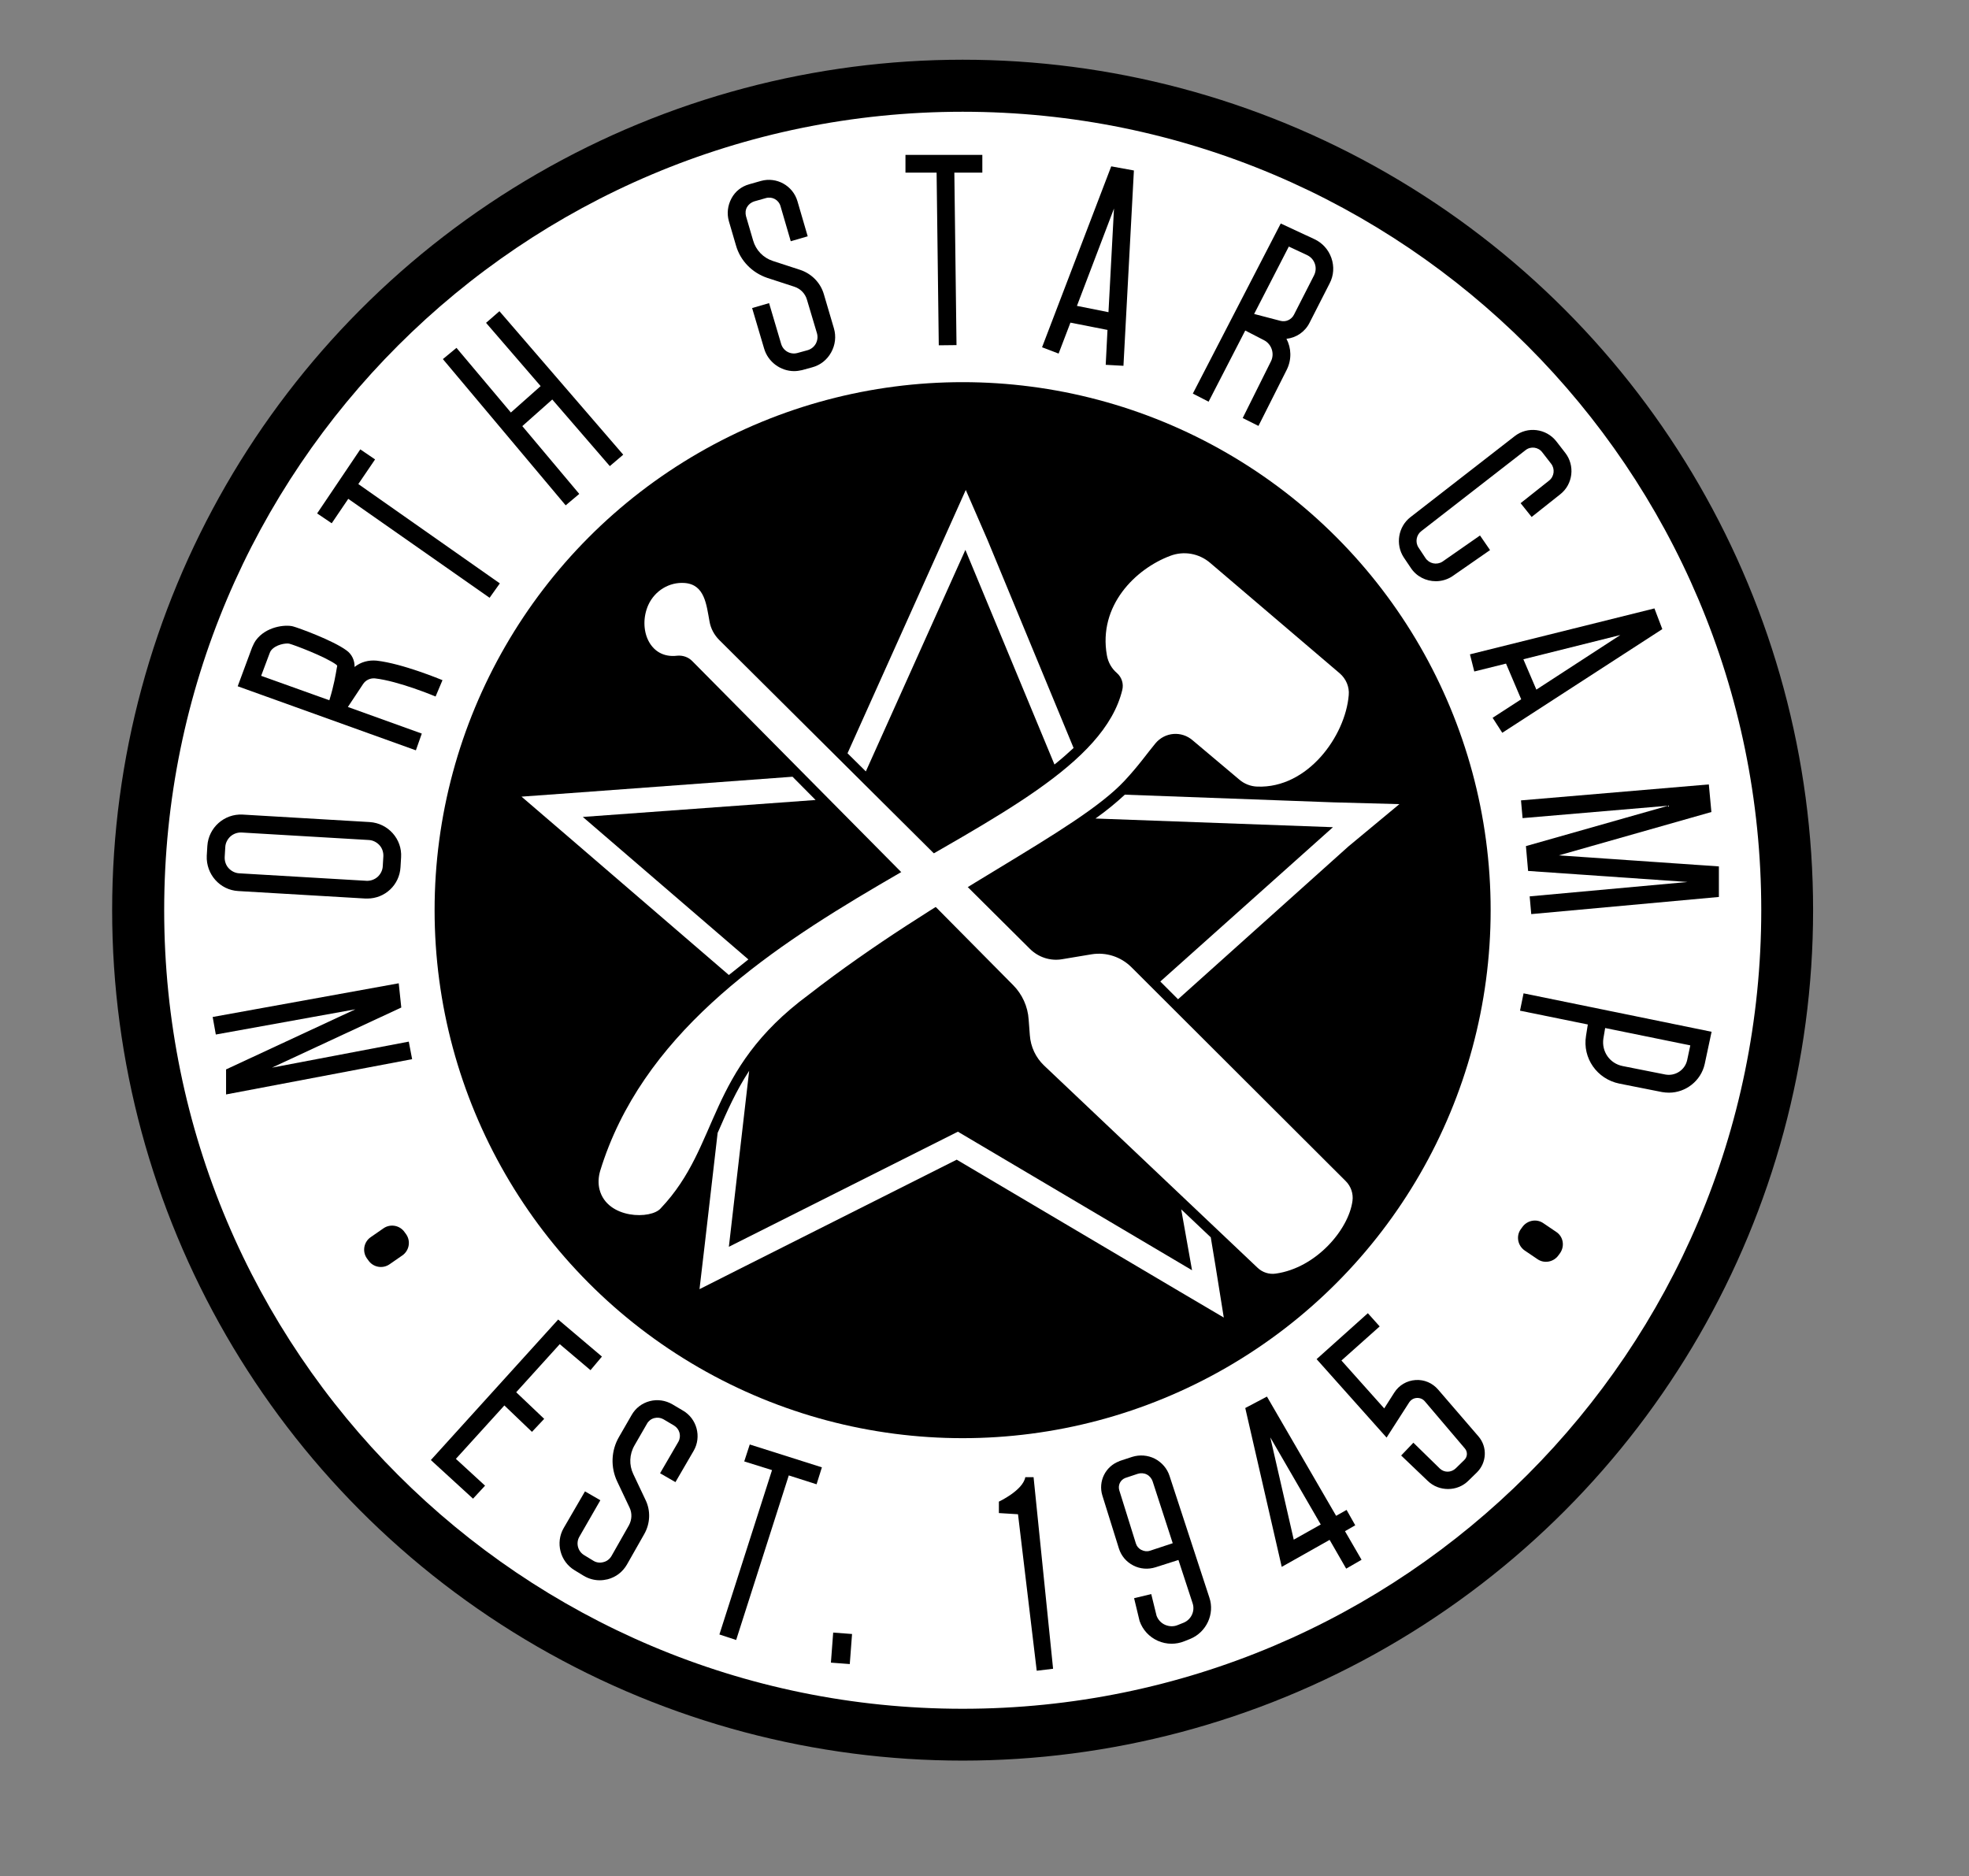 <?xml version="1.0" encoding="utf-8"?>
<!-- Generator: Adobe Illustrator 25.2.0, SVG Export Plug-In . SVG Version: 6.00 Build 0)  -->
<svg version="1.1" id="Layer_2" xmlns="http://www.w3.org/2000/svg" xmlns:xlink="http://www.w3.org/1999/xlink" x="0px" y="0px"
	 viewBox="0 0 999 952" style="enable-background:new 0 0 999 952;" xml:space="preserve">
<rect x="0" y="0" width="999" height="952" fill="#808080" stroke="none"/>
<style type="text/css">
	.st0{fill:#FFFFFF;}
	.st1{fill:none;stroke:#000000;stroke-miterlimit:10;}
</style>
<g id="XMLID_1_">
	<g>
		<path d="M488.4,30.8c238,0,431,193,431,431c0,238-193,431-431,431s-431-193-431-431C57.4,223.8,250.4,30.8,488.4,30.8z
			 M894.1,461.8c0-224-181.6-405.7-405.7-405.7S82.8,237.8,82.8,461.8s181.6,405.7,405.7,405.7S894.1,685.9,894.1,461.8z"/>
		<path class="st0" d="M488.4,56.2c224,0,405.7,181.6,405.7,405.7S712.5,867.5,488.4,867.5S82.8,685.9,82.8,461.8
			S264.4,56.2,488.4,56.2z"/>
	</g>
	<g>
		<path class="st1" d="M894.1,461.8c0,224-181.6,405.7-405.7,405.7S82.8,685.9,82.8,461.8S264.4,56.2,488.4,56.2
			S894.1,237.8,894.1,461.8z"/>
		<circle class="st1" cx="488.4" cy="461.8" r="431"/>
	</g>
</g>
<circle cx="488.4" cy="461.8" r="267.9"/>
<g>
	<path class="st0" d="M343.5,332.7c2.9-0.3,5.8,0.7,7.8,2.8L514,499.8c4.6,4.6,7.5,10.9,7.9,17.5l0.6,7.9c0.4,5.9,3,11.4,7.2,15.4
		L638,643.2c2.5,2.4,5.9,3.5,9.3,3c20.5-2.9,37-22.4,38.9-36.9c0.5-3.7-0.8-7.4-3.4-10L574.1,490.8c-5.4-5.4-12.9-7.8-20.3-6.6
		l-15,2.5c-5.9,1-12-1-16.3-5.3L364.9,324.7c-2.5-2.5-4.3-5.8-4.9-9.3c-1.6-8.6-2.4-18.8-12.6-19.6c-7.8-0.6-15.2,3.9-18.5,11.2
		C323.6,319,329.4,334.4,343.5,332.7z"/>
	<g>
		<path class="st0" d="M676.6,407.1l-105.9-3.9c-4.2,3.9-9.1,8-14.9,12.1l120.5,4.4l-87.6,78.3l9,9l86.4-77.5l25.9-21.5L676.6,407.1
			z"/>
		<path class="st0" d="M439.3,391.4L489.8,279L535,387.9c3.5-2.8,6.7-5.6,9.7-8.4L501,273.9l-11-25.3l-11.3,25.2L430,382.2
			L439.3,391.4z"/>
		<path class="st0" d="M379.7,486.8l-84-72.3l118.1-8.6l-11.7-11.8L294.9,402l-30.3,2.2l23.3,20l81.9,70.5
			C373.1,492.1,376.4,489.4,379.7,486.8z"/>
		<path class="st0" d="M614.3,627.8l-15-14.2l5.5,30.9l-118.8-70.3l-116.2,58.4l10.3-89.3c-6.7,10.3-11.2,20.5-15.5,30.4
			c-0.2,0.4-0.3,0.7-0.5,1.1l-6.5,56.3l-2.7,23l20.2-10.2l110.3-55.5l113.1,66.9l22.4,13.2l-4.2-26.2L614.3,627.8z"/>
	</g>
	<path class="st0" d="M679.8,341.7L614,285.6c-5.6-4.8-13.3-6.2-20.2-3.6c-17.7,6.6-36.7,25.3-32.2,50.5c0.6,3.5,2.4,6.7,5.1,9l0,0
		c2.4,2.1,3.5,5.4,2.7,8.6c-18.3,75.4-223,107.4-264.9,244c-0.9,3.1-1.1,6.4-0.3,9.5c3.9,15,26.3,15.2,31.1,9.4
		c30.4-32.1,22.6-69.6,75-108.3c66.1-51.4,135.9-82.5,160.2-108.5c7.2-7.7,11.7-14.2,15.7-19c4.8-5.8,13.3-6.5,19-1.5l23.4,19.7
		c2.6,2.3,5.9,3.6,9.3,3.7c25.6,1,44.7-25.7,46.4-46.4C684.7,348.5,682.9,344.4,679.8,341.7z"/>
</g>
<g>
	<polygon points="138,541.7 203.6,511.2 202.3,498.9 107.9,516 109.5,524.9 180.3,512.1 114.7,542.6 114.7,555.3 209.1,537.4 
		207.4,528.5 	"/>
	<path d="M120.9,452.1l64.5,3.8c0.3,0,0.7,0,1,0c8.9,0,16.3-6.9,16.8-15.9l0.3-5c0.6-9.3-6.6-17.3-15.9-17.9l-64.5-3.8
		c-9.3-0.5-17.3,6.6-17.9,15.9l-0.3,5C104.5,443.6,111.6,451.6,120.9,452.1z M114,434.8l0.3-5c0.1-2.1,1.1-4,2.6-5.4
		c1.6-1.4,3.6-2.1,5.7-2l64.5,3.8c2.1,0.1,4,1.1,5.4,2.6s2.1,3.6,2,5.7l-0.3,5c-0.1,2.1-1.1,4-2.6,5.4c-1.6,1.4-3.6,2.1-5.7,2
		l-64.5-3.8c-2.1-0.1-4-1.1-5.4-2.6S113.9,436.9,114,434.8z"/>
	<path d="M184.2,347.1c1.3-2,3.6-3.1,6-2.9c11.9,1.3,30.6,9.1,30.8,9.2l3.5-8.3c-0.8-0.3-20.2-8.4-33.4-9.9
		c-4.1-0.4-8.1,0.7-11.2,3.2l0,0c0.1-3.3-1.4-6.5-4.1-8.4c-6.9-5.1-24.5-11.5-27.2-12.2c-4-1-13.7,0.1-18.8,7.1
		c-0.7,1-1.3,2.2-1.9,3.6l-7.3,19.7l90.4,32.5l3-8.5l-37.5-13.5L184.2,347.1z M170.9,338.8c-0.6,3.5-1.4,8.7-3.8,16.5l-34.6-12.4
		l4.2-11.2c0.2-0.7,0.5-1.1,0.7-1.5c2.4-3.3,7.9-4,9.4-3.6c2.1,0.5,18.4,6.6,23.9,10.7c0.2,0.2,0.3,0.4,0.4,0.6L170.9,338.8z"/>
	<polygon points="176.7,253.1 248.4,303.3 253.6,296 181.8,245.6 190.3,233.1 182.8,228 160.9,260.5 168.3,265.5 	"/>
	<polygon points="293.9,250.6 265,216.2 280.2,202.7 309.4,236.5 316.2,230.7 253.4,157.9 246.6,163.8 274.3,195.9 259.2,209.3 
		231.6,176.5 224.7,182.2 287,256.4 	"/>
	<path d="M418,149.3c-1.7-5.9-6.3-10.5-12.1-12.4l-13.8-4.5c-4.9-1.6-8.6-5.5-10-10.4l-3.6-12.3c-0.4-1.5-0.3-3.2,0.5-4.6
		c0.8-1.4,2.1-2.4,3.6-2.9l6-1.7c3.2-0.9,6.5,0.9,7.4,4.1l5.2,17.8l8.6-2.5l-5.2-17.8c-2.3-7.9-10.6-12.5-18.5-10.3l-6,1.7
		c-3.9,1.1-7.1,3.6-9,7.2s-2.4,7.6-1.3,11.5l3.6,12.3c2.2,7.8,8.2,13.9,15.9,16.5l13.8,4.5c3,1,5.4,3.4,6.3,6.5l5.1,17.1
		c0.5,1.8,0.3,3.6-0.6,5.3c-0.9,1.6-2.4,2.8-4.2,3.3l-5.1,1.4c-3.6,1-7.3-1.1-8.3-4.7l-6.1-20.6l-8.6,2.5l6.1,20.6
		c2,6.8,8.4,11.4,15.2,11.4c1.3,0,2.7-0.2,4-0.5l5.1-1.4c4.2-1.1,7.6-3.8,9.7-7.6c2.1-3.8,2.6-8.1,1.4-12.2L418,149.3z"/>
	<path d="M346.5,715.7l-5.4-3.2c-3.5-2-7.5-2.6-11.4-1.6c-3.9,1-7.2,3.5-9.2,7l-6.4,11.1c-4.1,7-4.4,15.5-0.9,22.8l6.2,13.1
		c1.4,2.9,1.2,6.2-0.3,9l-8.8,15.5c-0.9,1.6-2.4,2.8-4.2,3.2c-1.8,0.5-3.7,0.2-5.2-0.8l-4.6-2.8c-3.1-1.9-4.2-6-2.4-9.2l10.7-18.6
		l-7.8-4.5L286,775.3c-4.3,7.4-1.8,17,5.5,21.4l4.6,2.8c2.5,1.5,5.3,2.3,8.2,2.3c1.3,0,2.7-0.2,4-0.5c4.2-1.1,7.6-3.7,9.8-7.5
		l8.8-15.5c3-5.3,3.3-11.8,0.6-17.3l-6.2-13.1c-2.2-4.6-2-10,0.6-14.5l6.4-11.1c0.8-1.4,2.1-2.4,3.7-2.8c1.6-0.4,3.2-0.2,4.6,0.6
		l5.4,3.2c2.8,1.7,3.8,5.3,2.2,8.2l-9.3,16l7.8,4.5l9.3-16C356,729,353.6,719.8,346.5,715.7z"/>
	<polygon points="459.4,87.6 475.2,87.6 476.3,175.2 485.3,175.1 484.2,87.6 498.4,87.6 498.4,78.6 459.4,78.6 	"/>
	<path d="M561.9,167.4l-0.9,17.7l9,0.5l5.3-99.1l-11.5-2.1l-35.1,91.8l8.4,3.2l6-15.7L561.9,167.4z M565.2,105.8l-2.8,52.6l-16-3.2
		L565.2,105.8z"/>
	<path d="M630.5,212.1l8,4l14.4-28.6c2.5-5.1,2.3-10.9-0.2-15.6c4.9-0.5,9.4-3.5,11.7-8.1l10.2-20c2.1-4,2.4-8.6,0.9-12.9
		c-1.5-4.3-4.6-7.7-8.7-9.6l-17-7.9l-44.6,86.3l8,4.1l18.6-36.1l9.5,4.9c3.9,2,5.5,6.9,3.5,10.8L630.5,212.1z M653.9,125.1l9.2,4.3
		c1.9,0.9,3.3,2.4,4,4.4c0.7,2,0.5,4.1-0.4,5.9l-10.2,20c-1.3,2.5-4.1,3.8-6.8,3.1l-13.4-3.5L653.9,125.1z"/>
	<path d="M715.7,288c2.9,4.5,7.8,6.9,12.8,6.9c2.8,0,5.7-0.8,8.2-2.4l19.3-13.4l-5.1-7.4L731.8,285c-2.9,1.8-6.7,1-8.6-1.9l-3.5-5.3
		c-1.8-2.7-1.1-6.4,1.4-8.3l52.9-41.1c2.6-2.1,6.5-1.6,8.5,1.1l4.5,5.8c2,2.6,1.6,6.4-1,8.5l-14.5,11.5l5.6,7l14.5-11.5
		c6.5-5.1,7.6-14.6,2.5-21.1l-4.5-5.8c-5.1-6.5-14.6-7.7-21.1-2.6l-52.9,41.1c-6.2,4.8-7.7,13.8-3.4,20.4L715.7,288z"/>
	<path d="M839.4,308.7l-93.6,23.3l2.2,8.7l16.1-4l7.7,18.1l-14.5,9.4l4.9,7.6l81.2-52.6L839.4,308.7z M779.5,349.9l-6.6-15.4
		l49.2-12.3L779.5,349.9z"/>
	<polygon points="790.9,434 868.3,412 867,398 771.7,406.1 772.5,415.1 846.4,408.8 774.2,429.3 775.3,441.9 856.2,447.5 
		776.1,454.8 776.9,463.8 872.1,455.1 872.1,439.6 	"/>
	<path d="M771.2,512.8l34.4,7l-0.9,5.7c-1.9,11.4,5.6,22,16.9,24.3l21.7,4.3c1.2,0.2,2.4,0.3,3.5,0.3c8.5,0,16.2-6,18.1-14.5
		l3.5-16.4L773,504L771.2,512.8z M813.5,526.9l0.9-5.3l43.2,8.8l-1.6,7.5c-1.1,5-6,8.2-11,7.3l-21.7-4.3
		C816.7,539.6,812.5,533.5,813.5,526.9z"/>
	<polygon points="284,682 299.6,695.2 305.4,688.3 283.2,669.5 218.6,740.8 240,760.4 246.1,753.8 231.3,740.2 255.9,713.1 
		269.9,726.5 276.1,719.9 261.9,706.4 	"/>
	<polygon points="377.6,741.5 391.7,745.9 365,829.3 373.5,832.1 400.2,748.6 414.3,753.1 417,744.5 380.4,732.9 	"/>
	<path d="M593.4,748.9c-1.2-3.8-3.9-6.9-7.5-8.8c-3.6-1.8-7.7-2.1-11.5-0.9l-6.4,2.1l-0.1,0.1c-7.1,2.6-10.8,10.3-8.6,17.4l8.4,26.9
		c1.2,3.8,3.8,6.8,7.3,8.6c3.5,1.8,7.5,2.1,11.3,0.9l11.6-3.7l7.2,22c1.3,3.9-0.7,8.2-4.5,9.8l-3,1.2c-2.1,0.9-4.4,0.8-6.5-0.1
		c-2-0.9-3.5-2.5-4.3-4.6l-2.7-11l-8.7,2.1l2.7,11.2l0.1,0.4c1.6,4.5,4.8,8,9.2,10c2.3,1,4.6,1.5,7,1.5c2.2,0,4.4-0.4,6.6-1.3l3-1.2
		c8.1-3.4,12.4-12.6,9.6-20.9L593.4,748.9z M583.5,786.8c-1.5,0.5-3,0.3-4.4-0.4s-2.4-1.9-2.8-3.3l-8.4-26.9c-0.8-2.6,0.5-5.3,3-6.3
		l6.3-2.1c1.5-0.5,3.2-0.4,4.6,0.3c1.4,0.7,2.5,2,3,3.5l10.2,31.4L583.5,786.8z"/>
	<path d="M687.6,773.9l-4.4-7.8l-5.3,3l-35.1-60.5l-11,5.8l18.5,80.6l24.3-13.7l8.4,14.6l7.8-4.5l-8.4-14.5L687.6,773.9z
		 M656.4,781.2l-11.9-51.9l25.6,44.2L656.4,781.2z"/>
	<path d="M729.7,705.1c-2.9-3.4-7.1-5.2-11.5-4.9c-4.4,0.3-8.4,2.6-10.8,6.4l-5.1,8l-21.7-24.3L700,673l-6-6.7l-26,23.3l35.5,39.8
		l11.5-17.9c0.9-1.3,2.2-2.1,3.8-2.2c1.6-0.1,3.1,0.5,4.1,1.7l20.3,23.9c1.5,1.7,1.4,4.3-0.3,5.9l-4.3,4.2c-2.3,2.2-5.8,2.3-8.1,0.1
		L717.1,732l-6.2,6.5l13.5,12.9c2.9,2.8,6.6,4.1,10.3,4.1c3.8,0,7.5-1.4,10.4-4.3l4.3-4.2c4.9-4.9,5.3-12.8,0.8-18.1L729.7,705.1z"
		/>
	<path d="M520.2,749.5c-1.2,6.7-13.4,12.4-13.4,12.4v5.8l9.7,0.6l9.5,79.4l8.3-1l-9.9-97.2H520.2z"/>
</g>
<rect x="422.2" y="828.8" transform="matrix(0.997 7.550910e-02 -7.550910e-02 0.997 64.378 -29.855)" width="9.6" height="15.3"/>
<path d="M186.9,639.5l-0.8-1.1c-2.4-3.5-1.5-8.3,2-10.7l6.5-4.5c3.5-2.4,8.3-1.5,10.7,2l0.8,1.1c2.4,3.5,1.5,8.3-2,10.7l-6.5,4.5
	C194.1,643.9,189.3,643,186.9,639.5z"/>
<path d="M791.6,635.7l-0.8,1.1c-2.4,3.5-7.2,4.5-10.7,2.1l-6.5-4.4c-3.5-2.4-4.5-7.2-2.1-10.7l0.8-1.1c2.4-3.5,7.2-4.5,10.7-2.1
	l6.5,4.4C793.1,627.3,794,632.1,791.6,635.7z"/>
</svg>
